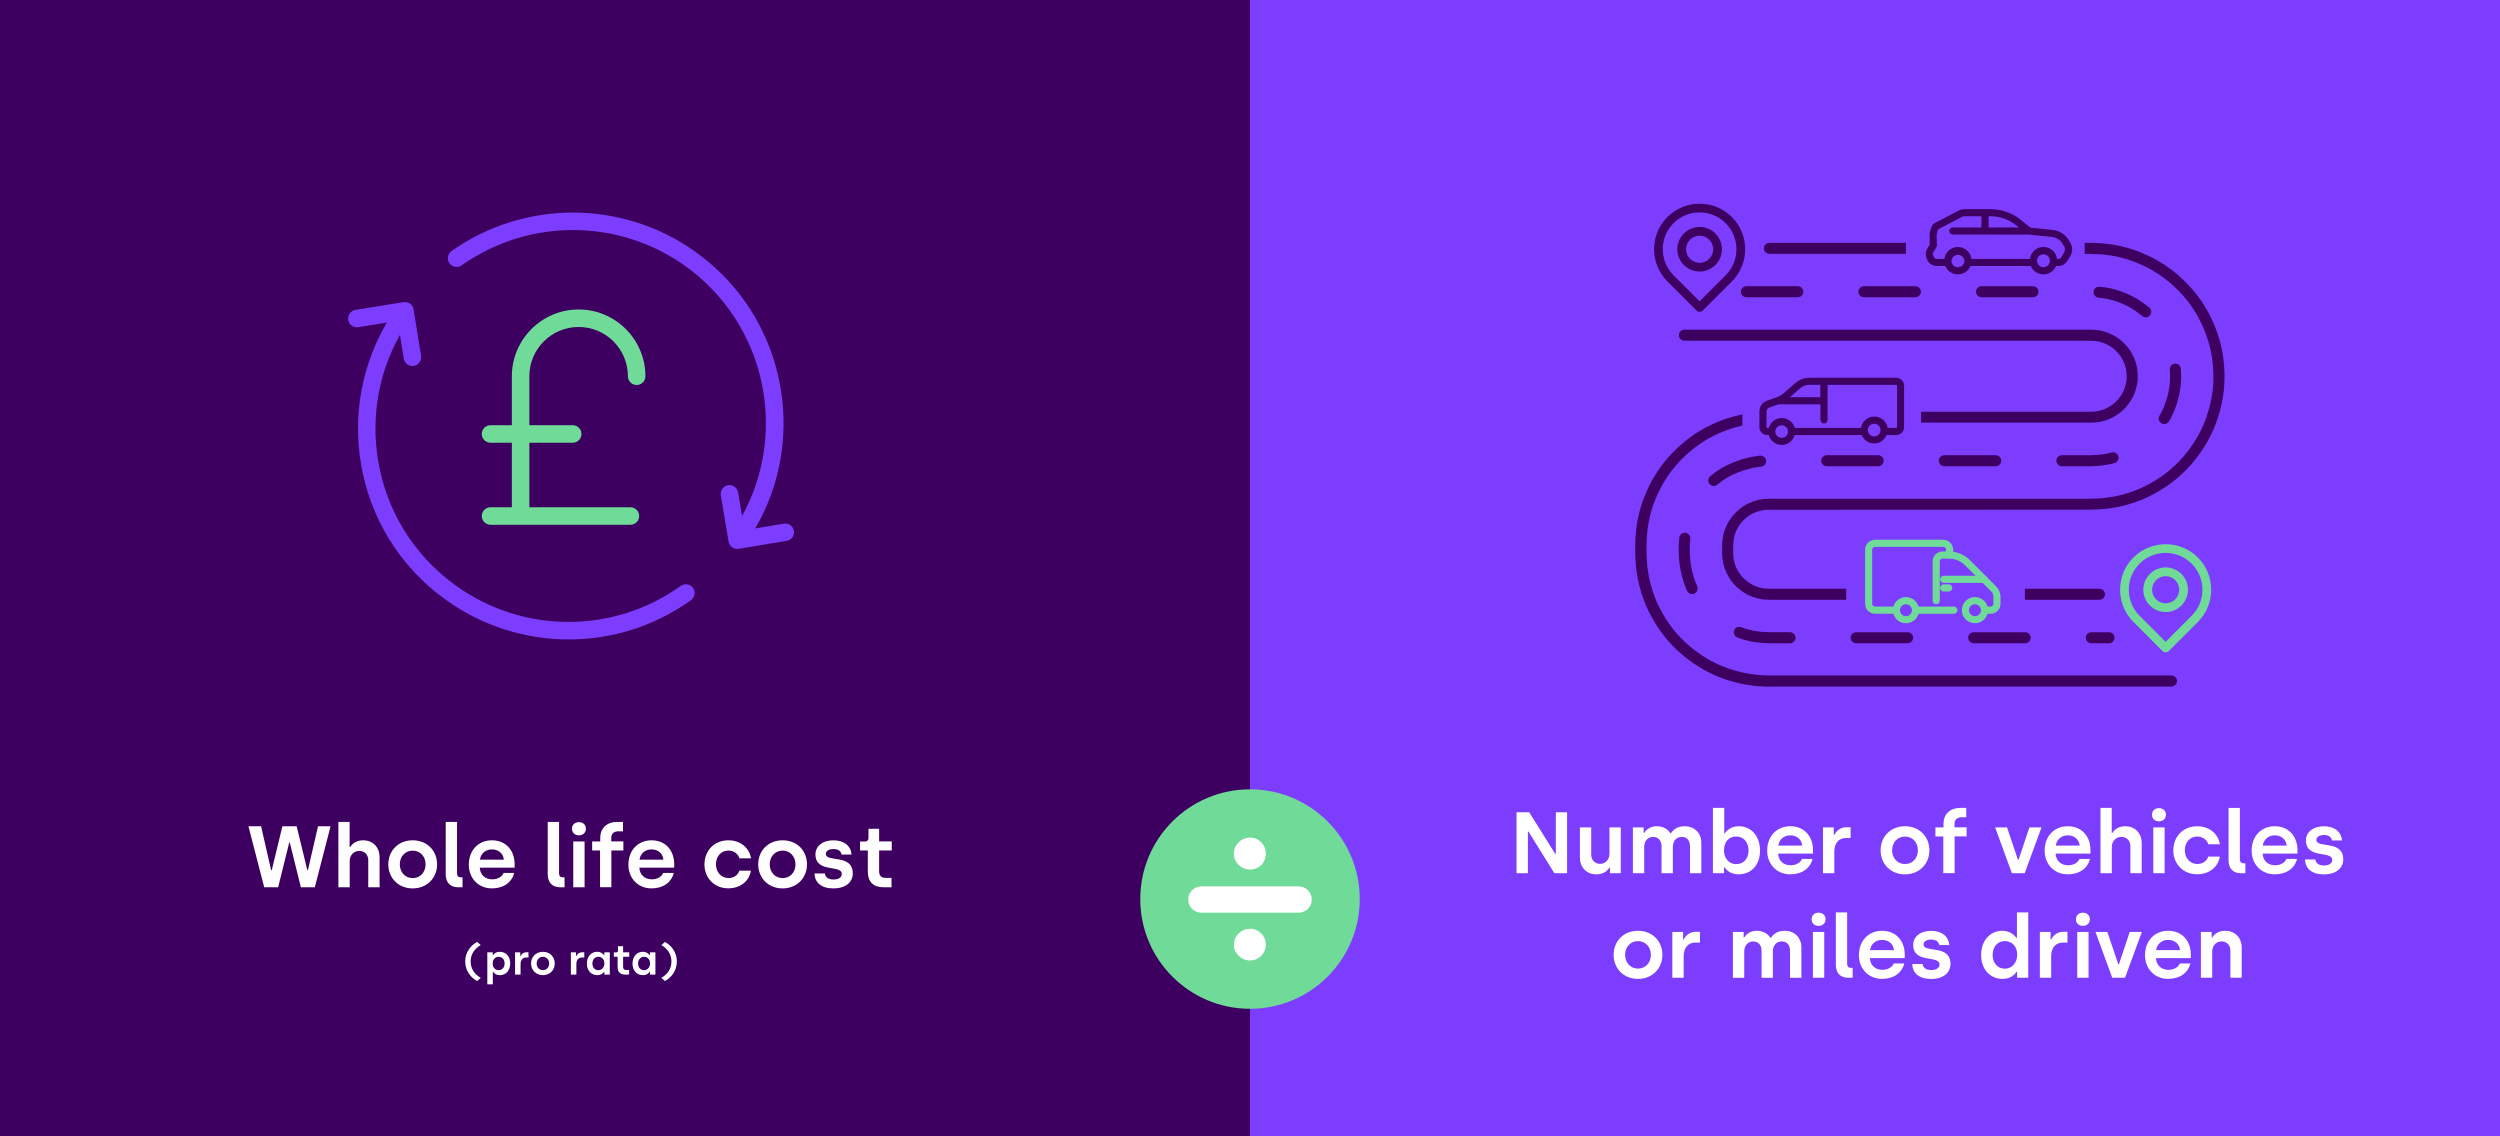 <?xml version="1.0" encoding="UTF-8"?>
<svg id="Layer_1" data-name="Layer 1" xmlns="http://www.w3.org/2000/svg" viewBox="0 0 660 300">
  <rect x="0" y="0" width="660" height="300" fill="#808080" stroke="none"/>
  <defs>
    <style>
      .cls-1, .cls-2 {
        fill: #70db99;
      }

      .cls-1, .cls-3 {
        stroke-width: .5px;
      }

      .cls-1, .cls-3, .cls-4, .cls-5 {
        stroke-miterlimit: 10;
      }

      .cls-1, .cls-5 {
        stroke: #70db99;
      }

      .cls-6 {
        fill: #fff;
      }

      .cls-3, .cls-4 {
        stroke: #3d0061;
      }

      .cls-3, .cls-4, .cls-7 {
        fill: #3d0061;
      }

      .cls-4, .cls-5 {
        stroke-width: .75px;
      }

      .cls-5 {
        fill: #71dc99;
      }

      .cls-8 {
        fill: #7d3dff;
      }
    </style>
  </defs>
  <rect class="cls-8" x="330" width="330" height="300"/>
  <rect class="cls-7" width="330" height="300"/>
  <g>
    <path class="cls-6" d="M65.6,218.14h3.33l2.64,11.57h.18l2.8-11.57h3.77l2.81,11.57h.16l2.67-11.57h3.31l-4.16,16.1h-3.68l-2.92-11.77h-.16l-2.92,11.77h-3.68l-4.16-16.1Z"/>
    <path class="cls-6" d="M89.33,216.99h2.97v6.62h.18c.48-.9,1.66-1.77,3.36-1.77,2.71,0,4.37,1.91,4.37,4.48v7.91h-2.99v-7.13c0-1.47-.99-2.46-2.37-2.46s-2.53,1.1-2.53,2.6v6.99h-2.99v-17.25Z"/>
    <path class="cls-6" d="M102.51,228.19c0-3.59,2.62-6.35,6.44-6.35s6.44,2.76,6.44,6.35-2.67,6.35-6.44,6.35-6.44-2.74-6.44-6.35ZM112.35,228.19c0-2.09-1.43-3.63-3.4-3.63s-3.4,1.54-3.4,3.63,1.43,3.63,3.4,3.63,3.4-1.52,3.4-3.63Z"/>
    <path class="cls-6" d="M117.67,230.83v-13.84h2.99v13.57c0,.69.35,1.06.97,1.06h.48v2.62h-1.13c-2.12,0-3.31-1.26-3.31-3.4Z"/>
    <path class="cls-6" d="M123.77,228.26c0-3.82,2.55-6.42,6.09-6.42,3.89,0,6,2.88,6,6.28v.94h-9.2c.09,1.84,1.36,3.08,3.29,3.08,1.47,0,2.6-.69,3.01-1.68h2.78c-.6,2.46-2.76,4.07-5.89,4.07-3.56,0-6.09-2.67-6.09-6.28ZM133.01,226.95c-.14-1.63-1.4-2.71-3.15-2.71s-2.97,1.2-3.15,2.71h6.3Z"/>
    <path class="cls-6" d="M144.6,230.83v-13.84h2.99v13.57c0,.69.34,1.06.97,1.06h.48v2.62h-1.13c-2.12,0-3.31-1.26-3.31-3.4Z"/>
    <path class="cls-6" d="M151,218.78c0-1.04.76-1.73,1.84-1.73s1.84.69,1.84,1.73-.76,1.75-1.84,1.75-1.84-.67-1.84-1.75ZM151.34,222.14h2.99v12.1h-2.99v-12.1Z"/>
    <path class="cls-6" d="M158.4,224.53h-2.07v-2.39h2.14v-.97c0-2.6,1.82-4.18,4.44-4.18h1.56v2.48h-1.26c-1.29,0-1.84.78-1.84,1.79v.87h3.2v2.39h-3.17v9.7h-2.99v-9.7Z"/>
    <path class="cls-6" d="M165.9,228.26c0-3.82,2.55-6.42,6.09-6.42,3.89,0,6,2.88,6,6.28v.94h-9.2c.09,1.84,1.36,3.08,3.29,3.08,1.47,0,2.6-.69,3.01-1.68h2.78c-.6,2.46-2.76,4.07-5.89,4.07-3.56,0-6.09-2.67-6.09-6.28ZM175.14,226.95c-.14-1.63-1.4-2.71-3.15-2.71s-2.97,1.2-3.15,2.71h6.3Z"/>
    <path class="cls-6" d="M185.98,228.19c0-3.56,2.53-6.35,6.32-6.35,3.1,0,5.52,1.91,5.98,4.76h-3.06c-.37-1.2-1.5-2.05-2.9-2.05-2.02,0-3.31,1.61-3.31,3.63s1.36,3.63,3.33,3.63c1.38,0,2.51-.78,2.85-1.96h3.06c-.46,2.81-2.85,4.67-5.96,4.67-3.79,0-6.32-2.78-6.32-6.35Z"/>
    <path class="cls-6" d="M200.17,228.19c0-3.59,2.62-6.35,6.44-6.35s6.44,2.76,6.44,6.35-2.67,6.35-6.44,6.35-6.44-2.74-6.44-6.35ZM210.01,228.19c0-2.09-1.43-3.63-3.4-3.63s-3.4,1.54-3.4,3.63,1.43,3.63,3.4,3.63,3.4-1.52,3.4-3.63Z"/>
    <path class="cls-6" d="M215.01,230.6h2.76c.12,1.03.94,1.59,2.3,1.59s2.16-.6,2.16-1.45c0-2.58-6.95-.14-6.95-5.2,0-2.05,1.77-3.7,4.76-3.7,2.62,0,4.58,1.33,4.76,3.75h-2.64c-.14-.87-.83-1.45-2.14-1.45-1.22,0-2,.53-2,1.31,0,2.3,7.11-.12,7.11,5.13,0,2.3-1.86,3.96-5.1,3.96s-4.9-1.54-5.01-3.93Z"/>
    <path class="cls-6" d="M229.1,230.21v-5.68h-2.05v-2.37h1.36c.53,0,.87-.34.87-.92v-2.44h2.81v3.33h3.33v2.39h-3.33v5.57c0,1.01.51,1.66,1.66,1.66h1.61v2.48h-2.23c-2.51,0-4.02-1.43-4.02-4.02Z"/>
    <path class="cls-6" d="M122.82,253.83c0-2.43,1.42-4.23,3.15-5.16l.95.83c-1.43.82-2.67,2.23-2.67,4.33s1.24,3.52,2.67,4.33l-.95.83c-1.73-.93-3.15-2.72-3.15-5.16Z"/>
    <path class="cls-6" d="M128.65,251.42h1.43v.75h.08c.16-.25.69-.89,1.77-.89,1.64,0,2.77,1.23,2.77,3.06s-1.12,3.11-2.73,3.11c-1.04,0-1.6-.58-1.79-.91h-.08v3.33h-1.45v-8.44ZM133.22,254.36c0-1.07-.64-1.76-1.59-1.76s-1.56.77-1.56,1.76c0,1.09.67,1.76,1.58,1.76s1.57-.73,1.57-1.76Z"/>
    <path class="cls-6" d="M135.98,251.42h1.37v.96h.09c.19-.46.73-.98,1.54-.98h.54v1.38h-.6c-.93,0-1.49.68-1.49,1.73v2.78h-1.45v-5.88Z"/>
    <path class="cls-6" d="M140.2,254.36c0-1.74,1.27-3.08,3.13-3.08s3.13,1.34,3.13,3.08-1.3,3.08-3.13,3.08-3.13-1.33-3.13-3.08ZM144.98,254.36c0-1.02-.69-1.76-1.65-1.76s-1.65.75-1.65,1.76.69,1.76,1.65,1.76,1.65-.74,1.65-1.76Z"/>
    <path class="cls-6" d="M150.71,251.42h1.37v.96h.09c.19-.46.73-.98,1.54-.98h.54v1.38h-.6c-.93,0-1.49.68-1.49,1.73v2.78h-1.45v-5.88Z"/>
    <path class="cls-6" d="M154.93,254.39c0-1.84,1.12-3.12,2.73-3.12,1.02,0,1.59.6,1.79.91h.08v-.76h1.45v5.88h-1.43v-.75h-.08c-.17.25-.69.89-1.77.89-1.64,0-2.77-1.23-2.77-3.05ZM159.55,254.37c0-1.11-.67-1.78-1.59-1.78s-1.56.74-1.56,1.78.64,1.76,1.57,1.76,1.58-.78,1.58-1.76Z"/>
    <path class="cls-6" d="M163.05,255.34v-2.76h-.99v-1.15h.66c.26,0,.42-.17.42-.45v-1.18h1.36v1.62h1.62v1.16h-1.62v2.7c0,.49.25.8.8.8h.78v1.21h-1.08c-1.22,0-1.95-.69-1.95-1.96Z"/>
    <path class="cls-6" d="M166.98,254.39c0-1.84,1.12-3.12,2.73-3.12,1.02,0,1.59.6,1.79.91h.08v-.76h1.45v5.88h-1.43v-.75h-.08c-.17.25-.69.89-1.77.89-1.64,0-2.77-1.23-2.77-3.05ZM171.61,254.37c0-1.11-.67-1.78-1.59-1.78s-1.56.74-1.56,1.78.64,1.76,1.57,1.76,1.58-.78,1.58-1.76Z"/>
    <path class="cls-6" d="M178.69,253.83c0,2.44-1.42,4.23-3.15,5.16l-.95-.83c1.43-.82,2.67-2.23,2.67-4.33s-1.24-3.52-2.67-4.33l.95-.83c1.73.93,3.15,2.73,3.15,5.16Z"/>
  </g>
  <g>
    <path class="cls-8" d="M209.59,140.14c-.21-1.26-1.4-2.11-2.66-1.9l-7.54,1.26c6.47-11.15,8.85-24.08,6.7-36.96-2.45-14.64-10.44-27.45-22.53-36.08-19.22-13.72-45.08-13.79-64.35-.18-1.04.74-1.29,2.18-.55,3.22.74,1.04,2.18,1.29,3.22.55,17.67-12.48,41.38-12.42,59,.16,21.23,15.16,27.32,43.72,15.02,66.04l-1.04-6.25c-.21-1.26-1.4-2.11-2.66-1.9-1.26.21-2.11,1.4-1.9,2.66l2.04,12.24c.02.13.06.26.11.39,0,.01,0,.03.01.04.03.09.08.18.13.26.02.05.04.1.07.14.05.08.12.16.18.24.03.04.06.09.1.12.1.11.22.21.35.3.2.14.41.25.64.32.23.07.46.11.7.11,0,0,.01,0,.02,0,.12,0,.24,0,.36-.03l12.69-2.12c1.26-.21,2.11-1.4,1.9-2.66Z"/>
    <path class="cls-8" d="M179.71,154.69c-17.81,12.73-41.7,12.67-59.46-.16-11.03-7.97-18.31-19.75-20.47-33.19-1.85-11.46.22-22.95,5.81-32.93l1.01,6.26c.18,1.14,1.16,1.94,2.28,1.94.12,0,.25,0,.37-.03,1.26-.2,2.12-1.39,1.91-2.65l-1.98-12.25c-.01-.07-.04-.14-.05-.2-.02-.08-.03-.15-.06-.23-.02-.07-.06-.13-.09-.19-.03-.07-.06-.15-.1-.21-.04-.07-.1-.13-.14-.19-.04-.06-.08-.12-.13-.17-.1-.11-.22-.22-.34-.31-.13-.09-.26-.17-.4-.23-.04-.02-.09-.03-.14-.05-.1-.04-.19-.07-.29-.1-.09-.02-.18-.03-.27-.04-.06,0-.12-.02-.17-.02-.12,0-.24,0-.36.02-.03,0-.06,0-.09,0l-12.7,2.05c-1.26.2-2.12,1.39-1.91,2.65.2,1.26,1.38,2.11,2.65,1.91l7.55-1.22c-6.53,11.11-8.98,24.03-6.9,36.92,2.36,14.65,10.3,27.51,22.33,36.2,9.72,7.02,21.14,10.54,32.55,10.54s22.63-3.45,32.3-10.37c1.04-.74,1.28-2.18.54-3.22-.74-1.04-2.19-1.28-3.22-.54Z"/>
    <path class="cls-2" d="M129.5,133.92c-1.28,0-2.31,1.03-2.31,2.31s1.03,2.31,2.31,2.31h36.93c1.28,0,2.31-1.03,2.31-2.31s-1.03-2.31-2.31-2.31h-26.68v-17.04h11.45c1.28,0,2.31-1.03,2.31-2.31s-1.03-2.31-2.31-2.31h-11.45v-12.93c0-7.17,5.83-13.01,13.01-13.01s13.01,5.83,13.01,13.01c0,1.28,1.03,2.31,2.31,2.31s2.31-1.03,2.31-2.31c0-9.72-7.91-17.63-17.63-17.63s-17.63,7.91-17.63,17.63v12.93h-5.63c-1.28,0-2.31,1.03-2.31,2.31s1.03,2.31,2.31,2.31h5.63v17.04h-5.63Z"/>
  </g>
  <g>
    <path class="cls-6" d="M400.37,214.43h3.33l6.9,11.01h.14v-11.01h2.97v16.1h-3.36l-6.85-11.01h-.14v11.01h-2.99v-16.1Z"/>
    <path class="cls-6" d="M417.09,226.34v-7.91h2.99v7.15c0,1.47.97,2.48,2.34,2.48,1.45,0,2.48-1.17,2.48-2.69v-6.94h2.99v12.1h-2.85v-1.47h-.18c-.48.9-1.68,1.77-3.38,1.77-2.71,0-4.39-1.91-4.39-4.48Z"/>
    <path class="cls-6" d="M431.07,218.43h2.85v1.47h.16c.53-.92,1.63-1.77,3.29-1.77s2.9.71,3.59,1.84h.18c.83-1.26,2.02-1.84,3.59-1.84,2.67,0,4.42,1.82,4.42,4.37v8.03h-2.99v-6.99c0-1.66-.76-2.6-2.18-2.6s-2.35,1.04-2.35,2.67v6.92h-2.99v-7.17c0-1.47-.87-2.41-2.25-2.41s-2.32,1.1-2.32,2.64v6.94h-2.99v-12.1Z"/>
    <path class="cls-6" d="M455.31,228.99h-.16v1.54h-2.94v-17.25h2.99v6.71h.16c.39-.62,1.56-1.86,3.68-1.86,3.31,0,5.61,2.62,5.61,6.42s-2.32,6.28-5.7,6.28c-2.21,0-3.31-1.33-3.63-1.84ZM461.61,224.5c0-2.14-1.31-3.66-3.24-3.66s-3.24,1.38-3.24,3.66c0,2.02,1.24,3.63,3.22,3.63s3.27-1.45,3.27-3.63Z"/>
    <path class="cls-6" d="M466.54,224.55c0-3.82,2.55-6.42,6.09-6.42,3.89,0,6,2.88,6,6.28v.94h-9.2c.09,1.84,1.36,3.08,3.29,3.08,1.47,0,2.6-.69,3.01-1.68h2.78c-.6,2.46-2.76,4.07-5.89,4.07-3.56,0-6.09-2.67-6.09-6.28ZM475.78,223.24c-.14-1.63-1.4-2.71-3.15-2.71s-2.97,1.2-3.15,2.71h6.3Z"/>
    <path class="cls-6" d="M481.28,218.43h2.83v1.98h.18c.39-.94,1.49-2.02,3.17-2.02h1.1v2.85h-1.24c-1.91,0-3.06,1.4-3.06,3.56v5.73h-2.99v-12.1Z"/>
    <path class="cls-6" d="M496.48,224.48c0-3.59,2.62-6.35,6.44-6.35s6.44,2.76,6.44,6.35-2.67,6.35-6.44,6.35-6.44-2.74-6.44-6.35ZM506.32,224.48c0-2.09-1.43-3.63-3.4-3.63s-3.4,1.54-3.4,3.63,1.43,3.63,3.4,3.63,3.4-1.52,3.4-3.63Z"/>
    <path class="cls-6" d="M513.02,220.82h-2.07v-2.39h2.14v-.97c0-2.6,1.82-4.18,4.44-4.18h1.56v2.48h-1.26c-1.29,0-1.84.78-1.84,1.79v.87h3.2v2.39h-3.17v9.7h-2.99v-9.7Z"/>
    <path class="cls-6" d="M526.73,218.43h3.13l2.87,8.53h.18l2.85-8.53h3.2l-4.44,12.1h-3.38l-4.42-12.1Z"/>
    <path class="cls-6" d="M539.79,224.55c0-3.82,2.55-6.42,6.09-6.42,3.89,0,6,2.88,6,6.28v.94h-9.2c.09,1.84,1.36,3.08,3.29,3.08,1.47,0,2.6-.69,3.01-1.68h2.78c-.6,2.46-2.76,4.07-5.89,4.07-3.56,0-6.09-2.67-6.09-6.28ZM549.03,223.24c-.14-1.63-1.4-2.71-3.15-2.71s-2.97,1.2-3.15,2.71h6.3Z"/>
    <path class="cls-6" d="M554.53,213.28h2.97v6.62h.18c.48-.9,1.66-1.77,3.36-1.77,2.71,0,4.37,1.91,4.37,4.48v7.91h-2.99v-7.13c0-1.47-.99-2.46-2.37-2.46s-2.53,1.1-2.53,2.6v6.99h-2.99v-17.25Z"/>
    <path class="cls-6" d="M568.13,215.08c0-1.04.76-1.73,1.84-1.73s1.84.69,1.84,1.73-.76,1.75-1.84,1.75-1.84-.67-1.84-1.75ZM568.47,218.43h2.99v12.1h-2.99v-12.1Z"/>
    <path class="cls-6" d="M573.76,224.48c0-3.56,2.53-6.35,6.32-6.35,3.1,0,5.52,1.91,5.98,4.76h-3.06c-.37-1.2-1.5-2.05-2.9-2.05-2.02,0-3.31,1.61-3.31,3.63s1.36,3.63,3.33,3.63c1.38,0,2.51-.78,2.85-1.96h3.06c-.46,2.81-2.85,4.67-5.96,4.67-3.79,0-6.32-2.78-6.32-6.35Z"/>
    <path class="cls-6" d="M588.34,227.13v-13.84h2.99v13.57c0,.69.35,1.06.97,1.06h.48v2.62h-1.13c-2.12,0-3.31-1.26-3.31-3.4Z"/>
    <path class="cls-6" d="M594.44,224.55c0-3.82,2.55-6.42,6.09-6.42,3.89,0,6,2.88,6,6.28v.94h-9.2c.09,1.84,1.36,3.08,3.29,3.08,1.47,0,2.6-.69,3.01-1.68h2.78c-.6,2.46-2.76,4.07-5.89,4.07-3.56,0-6.09-2.67-6.09-6.28ZM603.68,223.24c-.14-1.63-1.4-2.71-3.15-2.71s-2.97,1.2-3.15,2.71h6.3Z"/>
    <path class="cls-6" d="M608.49,226.9h2.76c.12,1.03.94,1.59,2.3,1.59s2.16-.6,2.16-1.45c0-2.58-6.94-.14-6.94-5.2,0-2.05,1.77-3.7,4.76-3.7,2.62,0,4.58,1.33,4.76,3.75h-2.64c-.14-.87-.83-1.45-2.14-1.45-1.22,0-2,.53-2,1.31,0,2.3,7.11-.12,7.11,5.13,0,2.3-1.86,3.96-5.1,3.96s-4.9-1.54-5.01-3.93Z"/>
    <path class="cls-6" d="M425.99,252.08c0-3.59,2.62-6.35,6.44-6.35s6.44,2.76,6.44,6.35-2.67,6.35-6.44,6.35-6.44-2.74-6.44-6.35ZM435.83,252.08c0-2.09-1.43-3.63-3.4-3.63s-3.4,1.54-3.4,3.63,1.43,3.63,3.4,3.63,3.4-1.52,3.4-3.63Z"/>
    <path class="cls-6" d="M441.51,246.03h2.83v1.98h.18c.39-.94,1.49-2.02,3.17-2.02h1.1v2.85h-1.24c-1.91,0-3.06,1.4-3.06,3.56v5.73h-2.99v-12.1Z"/>
    <path class="cls-6" d="M457.48,246.03h2.85v1.47h.16c.53-.92,1.63-1.77,3.29-1.77s2.9.71,3.59,1.84h.18c.83-1.26,2.02-1.84,3.59-1.84,2.67,0,4.42,1.82,4.42,4.37v8.03h-2.99v-6.99c0-1.66-.76-2.6-2.18-2.6s-2.35,1.04-2.35,2.67v6.92h-2.99v-7.17c0-1.47-.87-2.41-2.25-2.41s-2.32,1.1-2.32,2.64v6.94h-2.99v-12.1Z"/>
    <path class="cls-6" d="M478.27,242.68c0-1.04.76-1.73,1.84-1.73s1.84.69,1.84,1.73-.76,1.75-1.84,1.75-1.84-.67-1.84-1.75ZM478.61,246.03h2.99v12.1h-2.99v-12.1Z"/>
    <path class="cls-6" d="M484.66,254.72v-13.84h2.99v13.57c0,.69.34,1.06.97,1.06h.48v2.62h-1.13c-2.12,0-3.31-1.26-3.31-3.4Z"/>
    <path class="cls-6" d="M490.76,252.15c0-3.82,2.55-6.42,6.09-6.42,3.89,0,6,2.88,6,6.28v.94h-9.2c.09,1.84,1.36,3.08,3.29,3.08,1.47,0,2.6-.69,3.01-1.68h2.78c-.6,2.46-2.76,4.07-5.89,4.07-3.56,0-6.09-2.67-6.09-6.28ZM500,250.84c-.14-1.63-1.4-2.71-3.15-2.71s-2.97,1.2-3.15,2.71h6.3Z"/>
    <path class="cls-6" d="M504.81,254.5h2.76c.12,1.03.94,1.59,2.3,1.59s2.16-.6,2.16-1.45c0-2.58-6.95-.14-6.95-5.2,0-2.05,1.77-3.7,4.76-3.7,2.62,0,4.58,1.33,4.76,3.75h-2.64c-.14-.87-.83-1.45-2.14-1.45-1.22,0-2,.53-2,1.31,0,2.3,7.11-.12,7.11,5.13,0,2.3-1.86,3.96-5.1,3.96s-4.9-1.54-5.01-3.93Z"/>
    <path class="cls-6" d="M523.02,252.15c0-3.79,2.3-6.42,5.61-6.42,2.09,0,3.26,1.24,3.68,1.86h.16v-6.71h2.99v17.25h-2.94v-1.54h-.16c-.34.51-1.43,1.84-3.63,1.84-3.38,0-5.7-2.53-5.7-6.28ZM532.54,252.1c0-2.28-1.38-3.66-3.27-3.66s-3.22,1.52-3.22,3.66,1.31,3.63,3.24,3.63,3.24-1.61,3.24-3.63Z"/>
    <path class="cls-6" d="M538.53,246.03h2.83v1.98h.18c.39-.94,1.5-2.02,3.17-2.02h1.1v2.85h-1.24c-1.91,0-3.06,1.4-3.06,3.56v5.73h-2.99v-12.1Z"/>
    <path class="cls-6" d="M548.05,242.68c0-1.04.76-1.73,1.84-1.73s1.84.69,1.84,1.73-.76,1.75-1.84,1.75-1.84-.67-1.84-1.75ZM548.39,246.03h2.99v12.1h-2.99v-12.1Z"/>
    <path class="cls-6" d="M553.22,246.03h3.13l2.87,8.53h.18l2.85-8.53h3.2l-4.44,12.1h-3.38l-4.42-12.1Z"/>
    <path class="cls-6" d="M566.29,252.15c0-3.82,2.55-6.42,6.09-6.42,3.89,0,6,2.88,6,6.28v.94h-9.2c.09,1.84,1.36,3.08,3.29,3.08,1.47,0,2.6-.69,3.01-1.68h2.78c-.6,2.46-2.76,4.07-5.89,4.07-3.56,0-6.09-2.67-6.09-6.28ZM575.53,250.84c-.14-1.63-1.4-2.71-3.15-2.71s-2.97,1.2-3.15,2.71h6.3Z"/>
    <path class="cls-6" d="M581.03,246.03h2.85v1.47h.16c.48-.9,1.68-1.77,3.4-1.77,2.71,0,4.37,1.91,4.37,4.48v7.91h-2.99v-7.13c0-1.47-.94-2.46-2.32-2.46-1.45,0-2.48,1.15-2.48,2.67v6.92h-2.99v-12.1Z"/>
  </g>
  <g>
    <g>
      <path class="cls-1" d="M571.73,150.05c-3.11,0-5.64,2.53-5.64,5.64s2.53,5.64,5.64,5.64,5.64-2.53,5.64-5.64-2.53-5.64-5.64-5.64ZM571.73,159.52c-2.11,0-3.83-1.72-3.83-3.83s1.72-3.83,3.83-3.83,3.83,1.72,3.83,3.83-1.72,3.83-3.83,3.83Z"/>
      <path class="cls-1" d="M580.06,147.36c-4.59-4.59-12.06-4.59-16.66,0-4.59,4.59-4.59,12.06,0,16.66l7.69,7.69c.17.17.4.26.64.26s.47-.09.64-.26l7.69-7.69c4.59-4.59,4.59-12.07,0-16.66ZM578.78,162.74l-7.06,7.05-7.05-7.05c-3.89-3.89-3.89-10.22,0-14.11,3.89-3.89,10.22-3.89,14.11,0,3.89,3.89,3.89,10.22,0,14.11Z"/>
    </g>
    <g>
      <path class="cls-3" d="M448.7,60.16c-3.11,0-5.64,2.53-5.64,5.64s2.53,5.64,5.64,5.64,5.64-2.53,5.64-5.64-2.53-5.64-5.64-5.64ZM448.7,69.63c-2.11,0-3.83-1.72-3.83-3.83s1.72-3.83,3.83-3.83,3.83,1.72,3.83,3.83-1.72,3.83-3.83,3.83Z"/>
      <path class="cls-3" d="M457.03,57.47c-4.59-4.59-12.06-4.59-16.66,0-4.59,4.59-4.59,12.06,0,16.66l7.69,7.69c.17.17.4.26.64.26s.47-.09.64-.26l7.69-7.69c4.59-4.59,4.59-12.07,0-16.66ZM455.75,72.85l-7.06,7.05-7.05-7.05c-3.89-3.89-3.89-10.22,0-14.11,3.89-3.89,10.22-3.89,14.11,0,3.89,3.89,3.89,10.22,0,14.11Z"/>
    </g>
    <g>
      <path class="cls-7" d="M467.36,181.29c-.35,0-.75,0-1.35-.04-.87-.04-1.75-.08-2.62-.15-.97-.13-1.84-.26-2.71-.4-3.73-.7-7.18-1.9-10.29-3.56-3.2-1.73-6.11-3.92-8.65-6.5-2.45-2.48-4.56-5.45-6.28-8.83l-.33-.68c-.29-.58-.58-1.19-.83-1.84-.31-.82-.62-1.66-.91-2.49-.49-1.69-1.01-3.52-1.25-5.38-.29-1.59-.36-3.26-.42-4.87l-.02-.44v-1.79s.02-1.15.02-1.15l.06-1.31c.22-3.8,1-7.37,2.3-10.63,1.38-3.52,3.21-6.68,5.41-9.39,2.29-2.81,4.97-5.26,7.98-7.28,2.95-1.96,6.26-3.48,9.87-4.52l.42-.11c.74-.19,1.48-.38,2.22-.54.93-.16,1.8-.29,2.68-.42.64-.11,1.3-.14,1.94-.17.25-.01.51-.02.76-.04l1.34-.06c.2,0,.31,0,.42,0h84.88c.29-.03.59-.05.89-.05h.07s.07,0,.07,0c.03,0,.09-.02.15-.03.14-.03.29-.05.43-.07h.1c.14-.03.3-.05.37-.07l.22-.06c.81-.16,1.66-.51,2.6-1.08.89-.53,1.63-1.15,2.19-1.82.73-.86,1.24-1.66,1.58-2.45.36-.87.61-1.82.74-2.83.06-.92,0-1.93-.17-2.91-.19-.84-.54-1.75-1.03-2.65-.37-.72-.93-1.41-1.81-2.25-.22-.23-.46-.41-.72-.6-.13-.1-.26-.2-.39-.3-.24-.13-.47-.27-.7-.42-.1-.06-.15-.08-.21-.1-.13-.05-.26-.11-.38-.18-.83-.36-1.73-.7-2.65-.78l-.28-.05s-.09,0-.15,0h-.02c-.13,0-.26,0-.38-.01l-.56-.04h-3.92s-103.36,0-103.36,0c-.8,0-1.46-.65-1.46-1.46s.65-1.46,1.46-1.46h107.24c.21,0,.31,0,.36.01l.47.04c.08,0,.14,0,.2,0,.2,0,.47,0,.77.07,1.33.13,2.52.59,3.52,1.03l.14.07s.1.05.16.07c.19.08.46.19.73.39.13.08.34.21.55.32l.22.15c.13.11.26.21.4.3.33.24.7.52,1.04.88.71.68,1.67,1.67,2.33,2.94.61,1.12,1.05,2.28,1.31,3.44.23,1.27.3,2.52.21,3.77-.17,1.34-.49,2.54-.95,3.66-.46,1.08-1.12,2.11-2.03,3.19-.76.92-1.75,1.75-2.93,2.45-1.19.71-2.31,1.18-3.42,1.41-.33.11-.64.15-.9.18h-.11c-.09.02-.15.04-.21.05-.21.04-.5.09-.83.08-.23,0-.45.02-.68.04h-.14s-84.97,0-84.97,0c-.07,0-.14,0-.28,0l-1.3.05c-.24.02-.51.03-.79.04-.57.03-1.11.05-1.62.14-.89.13-1.74.26-2.58.4-.64.14-1.34.32-2.03.5l-.38.1c-3.28.95-6.33,2.34-9.02,4.13-2.76,1.86-5.24,4.11-7.34,6.7-2.01,2.47-3.68,5.38-4.96,8.62-1.19,2.98-1.89,6.25-2.1,9.72l-.08,2.32.02,2.11c.06,1.57.12,3.06.39,4.53.22,1.72.69,3.36,1.15,4.95.26.73.55,1.54.86,2.34.2.53.45,1.05.72,1.6.11.22.22.45.33.67,1.56,3.07,3.5,5.79,5.73,8.06,2.34,2.38,5.02,4.39,7.96,5.98,2.85,1.52,6.02,2.62,9.42,3.26.81.13,1.66.26,2.51.37.76.05,1.61.1,2.46.13.7.04,1.09.03,1.48.03h105.56c.8,0,1.46.65,1.46,1.46s-.65,1.46-1.46,1.46h-105.55c-.09,0-.18,0-.27,0Z"/>
      <path class="cls-7" d="M467.49,158.34c-.52,0-.79,0-1-.03-.23-.02-.46-.02-.69-.02l-.29-.03c-.23-.05-.47-.09-.71-.12l-.11-.02c-1.36-.28-2.51-.67-3.53-1.22-1.12-.63-2.12-1.38-3.01-2.26-.81-.8-1.53-1.81-2.19-3.08l-.06-.13c-.03-.06-.06-.12-.09-.19-.12-.22-.22-.44-.3-.67-.07-.22-.15-.44-.24-.66l-.08-.25c-.03-.16-.08-.32-.12-.47-.1-.36-.21-.77-.26-1.23-.09-.43-.11-.83-.12-1.18,0-.18-.01-.36-.04-.54v-.17s-.01-1.72-.01-1.72l.05-1.14c.09-1.43.35-2.65.81-3.72.54-1.33,1.14-2.37,1.88-3.25.8-.96,1.73-1.81,2.76-2.52.98-.65,2.09-1.16,3.42-1.57l.12-.03c.12-.03.25-.06.37-.1.13-.04.26-.07.39-.1l.19-.03c.22-.02.44-.05.66-.09.33-.08.62-.08.83-.08.05,0,.11,0,.16,0l.43-.04c.13-.02.26-.01.4-.01h85c.8-.03,1.66-.07,2.51-.12.61-.02,1.21-.11,1.83-.21l.64-.09c.81-.12,1.61-.25,2.37-.46,3.19-.72,6.29-1.99,9.27-3.79,5.63-3.34,10.22-8.59,12.95-14.77,1.3-3.04,2.15-6.29,2.52-9.65.3-3.31.12-6.65-.54-9.91-.69-3.21-1.88-6.34-3.54-9.31-1.51-2.73-3.59-5.34-6.19-7.77-1.19-1.14-2.53-2.13-3.92-3.12-.65-.41-1.38-.86-2.12-1.29-.48-.3-.99-.54-1.52-.79-.24-.11-.48-.23-.71-.34-3.22-1.47-6.43-2.41-9.51-2.75-.69-.12-1.31-.15-1.97-.18l-2.74-.1h-84.32c-.8,0-1.46-.65-1.46-1.46s.65-1.46,1.46-1.46h85.37s1.85.1,1.85.1c.72.04,1.46.08,2.24.21,3.29.37,6.81,1.38,10.35,3,.26.13.48.24.71.34.58.28,1.19.56,1.78.93.74.44,1.49.9,2.24,1.37,1.55,1.11,2.99,2.16,4.3,3.42,2.8,2.62,5.07,5.47,6.73,8.46,1.8,3.21,3.1,6.62,3.85,10.13.71,3.55.91,7.18.58,10.79-.4,3.67-1.33,7.2-2.75,10.52-2.97,6.75-7.99,12.46-14.12,16.11-3.24,1.96-6.63,3.34-10.06,4.11-.85.24-1.79.39-2.67.52l-.62.09c-.69.1-1.4.21-2.14.23-.83.05-1.71.09-2.59.12l-85.6.04c-.11.02-.29.02-.46.02-.05,0-.1,0-.16,0-.34.07-.62.11-.9.14-.07.02-.14.04-.21.06-.16.04-.32.09-.48.13-1.03.32-1.87.7-2.58,1.17-.8.55-1.53,1.22-2.17,1.98-.54.65-.99,1.44-1.42,2.5-.33.78-.52,1.69-.59,2.78l-.04.97v1.63c.02.22.03.45.04.67.01.28.02.55.07.74l.04.25c.02.22.09.48.17.78.05.17.09.33.13.5.1.26.2.51.28.78.02.07.06.13.1.19.07.12.13.25.19.38.52.98,1.05,1.74,1.64,2.31.7.69,1.49,1.29,2.36,1.78.73.39,1.6.69,2.66.91.25.03.49.07.74.12.27,0,.54.01.8.03l.14.02c.17.01.49,0,.79,0h86.54c.8,0,1.46.65,1.46,1.46s-.65,1.46-1.46,1.46h-86.76Z"/>
      <path class="cls-7" d="M467.3,169.82c-.4,0-.76-.02-1.11-.04-.13-.01-.24-.01-.36-.02h-.05c-.13-.02-.28-.02-.46-.03-.34,0-.77-.02-1.27-.11l-1.53-.23c-.46-.07-.85-.18-1.2-.27-.16-.05-.32-.09-.46-.12l-.85-.22c-.24-.07-.44-.14-.6-.2-.08-.03-.14-.06-.2-.08l-.06-.02c-.1-.04-.19-.07-.29-.11l-.2-.07c-.57-.2-.95-.75-.96-1.36,0-.17.03-.34.09-.5.26-.73,1.12-1.14,1.86-.88l.04.02c.14.05.27.1.41.15h.04c.12.05.22.09.32.13.15.06.26.1.35.12l.71.19c.23.05.45.11.64.16.3.08.57.15.79.18l1.63.25c.18.04.44.05.75.06.2.01.43.02.68.04.11,0,.22.01.33.01.36.02.66.04,1.03.04h5.2c.8,0,1.45.65,1.45,1.45s-.65,1.46-1.45,1.46h-5.27ZM556.79,169.82h-4.69c-.8,0-1.45-.66-1.45-1.46s.65-1.45,1.45-1.45h4.69c.8,0,1.45.65,1.45,1.45s-.65,1.46-1.45,1.46ZM534.65,169.82h-13.59c-.8,0-1.45-.66-1.45-1.46s.65-1.45,1.45-1.45h13.59c.8,0,1.45.65,1.45,1.45s-.65,1.46-1.45,1.46ZM503.61,169.82h-13.58c-.81,0-1.46-.66-1.46-1.46s.65-1.45,1.46-1.45h13.58c.8,0,1.45.65,1.45,1.45s-.65,1.46-1.45,1.46ZM446.72,156.84c-.58,0-1.1-.34-1.34-.87-1.45-3.3-2.22-7.05-2.22-10.84,0-1.07.06-2.15.18-3.2.09-.79.8-1.37,1.61-1.28.74.09,1.3.71,1.29,1.46,0,.05,0,.1,0,.15h-.05s.05.02.05.02c-.11.95-.16,1.91-.16,2.85,0,3.39.68,6.73,1.98,9.66.32.74-.02,1.6-.75,1.92-.18.09-.38.13-.58.13ZM452.44,128.31c-.43,0-.83-.19-1.11-.51-.25-.29-.37-.67-.34-1.06.02-.38.2-.74.5-.99,1.84-1.59,3.94-2.84,6.22-3.71,2.27-.9,4.4-1.46,6.52-1.7h.02c.15,0,.29-.03.43-.04.81-.06,1.51.54,1.57,1.33,0,.04,0,.08,0,.12,0,.75-.59,1.39-1.34,1.45h-.09c-.09.02-.18.02-.27.03-1.84.21-3.79.72-5.78,1.52h-.02c-1.97.76-3.78,1.84-5.37,3.21-.27.22-.6.35-.95.35ZM550.5,123.09h-6.16c-.8,0-1.46-.66-1.46-1.46s.66-1.45,1.46-1.45h7.72s1.58-.09,1.58-.09c1.37-.11,2.67-.33,3.84-.64.77-.2,1.58.28,1.78,1.03.03.12.05.25.05.37.01.66-.44,1.25-1.08,1.41-1.37.37-2.86.62-4.43.74l-1.68.09h-1.62ZM526.88,123.09h-13.58c-.8,0-1.46-.66-1.46-1.46s.66-1.45,1.46-1.45h13.58c.8,0,1.45.65,1.45,1.45s-.65,1.46-1.45,1.46ZM495.84,123.09h-13.58c-.8,0-1.46-.66-1.46-1.46s.66-1.45,1.46-1.45h13.58c.8,0,1.45.65,1.45,1.45s-.65,1.46-1.45,1.46ZM571.34,111.94c-.26,0-.52-.07-.74-.2-.69-.41-.91-1.31-.5-2,.09-.16.19-.32.29-.48.11-.24.23-.47.34-.7.34-.69.66-1.34.85-1.95l.04-.12c.29-.69.49-1.49.71-2.34.04-.16.08-.32.12-.49.06-.26.1-.56.15-.88.03-.19.05-.38.09-.58l.11-.72.04-.71c0-.22.02-.43.03-.64,0-.3.03-.58.04-.85l-.08-1.62s0-.07,0-.11v-.11c0-.77.61-1.41,1.39-1.45.8-.05,1.48.59,1.52,1.39v.24l.09,1.59v.06c-.01.39-.03.75-.05,1.11-.01.18-.02.36-.03.53l-.06.94-.12.81c-.03.16-.05.34-.08.52-.05.34-.1.72-.19,1.13l-.02.05c-.05.19-.09.39-.14.58-.22.85-.44,1.72-.81,2.63-.27.84-.64,1.58-.97,2.24-.12.27-.25.51-.36.76l-.09.16c-.1.16-.2.33-.31.51-.26.43-.74.7-1.25.7ZM566.48,83.78c-.34,0-.68-.12-.94-.34-1.09-.92-2.3-1.75-3.61-2.49h-.02c-1.78-.93-3.65-1.61-5.54-2.03-.75-.15-1.54-.26-2.35-.33h0c-.75-.07-1.31-.69-1.32-1.44,0-.05,0-.1,0-.15.07-.79.79-1.37,1.59-1.31.9.08,1.79.21,2.66.38h.04c2.16.49,4.29,1.27,6.32,2.33l.05.02c1.46.82,2.82,1.76,4.04,2.79.62.51.7,1.43.18,2.05-.27.33-.68.52-1.11.52ZM536.7,78.47h-13.58c-.8,0-1.45-.66-1.45-1.46s.65-1.45,1.45-1.45h13.58c.8,0,1.46.65,1.46,1.45s-.66,1.46-1.46,1.46ZM505.66,78.47h-13.58c-.8,0-1.45-.66-1.45-1.46s.65-1.45,1.45-1.45h13.58c.81,0,1.46.65,1.46,1.45s-.65,1.46-1.46,1.46ZM474.62,78.47h-13.58c-.8,0-1.45-.66-1.45-1.46s.65-1.45,1.45-1.45h13.58c.8,0,1.46.65,1.46,1.45s-.66,1.46-1.46,1.46Z"/>
    </g>
    <rect class="cls-8" x="459.99" y="98.97" width="47.18" height="19.26"/>
    <rect class="cls-8" x="503.17" y="54.19" width="47.18" height="19.26"/>
    <rect class="cls-8" x="487.39" y="142.65" width="47.18" height="19.26"/>
    <path class="cls-4" d="M501.18,101.8c0-.32-.26-.57-.58-.57h-18.5v9.68c-.02.28-.24.5-.52.52-.31.02-.58-.21-.61-.52v-4.55h-11.52s-.14.06-.14.06l-2.32.81c-.6.21-1,.76-1.01,1.4v4.15c0,.32.26.57.58.57h.7v-.04s.01-.06.02-.12.05-.12.05-.18l.04-.11c.02-.06.04-.11.06-.17l.05-.11.08-.16.05-.1c.03-.05.08-.13.1-.16s.04-.06.06-.09l.12-.16s.03-.05.06-.07c.06-.08.13-.15.2-.22h0c.06-.06.13-.12.2-.18l.08-.06.15-.12.09-.06.15-.09.1-.06.16-.08.11-.05.17-.06.12-.04.18-.05.11-.02c.07-.03.13-.03.2-.03h.1c.1,0,.2,0,.31,0,.1,0,.21,0,.31,0h.1c.07.01.14.03.2.03l.11.02.18.05.12.04.16.06.11.05c.05.02.11.05.16.08l.11.06c.05.03.1.06.15.09l.1.06.15.12.08.06c.07.06.13.12.19.17l.02.02c.07.07.13.14.2.22l.06.07c.04.05.1.13.12.16s.06.06.06.09c.03.05.07.1.09.15.02.03.03.05.06.1s.06.12.08.16.02.06.05.11.05.13.06.16.02.06.03.12.02.14.05.18.03.08.03.12v.04h18.15v-.08c0-.05,0-.09,0-.15s.02-.11.02-.16l.03-.14c.01-.05.04-.11.04-.16l.04-.14c.02-.05.04-.11.06-.15s.03-.08.06-.13.05-.1.07-.14.04-.08.07-.13l.08-.14s.05-.07.08-.12.06-.09.1-.13l.09-.11.11-.12.09-.1.12-.11.1-.09.13-.1.11-.08.14-.08.12-.07s.1-.05.15-.07l.12-.06c.05-.02.11-.04.16-.06l.12-.04.18-.05.12-.03.21-.03h.43c.11,0,.21,0,.32,0h.11c.07.01.16.02.2.03s.08.03.12.03l.18.05.13.05c.05.02.11.04.16.06l.13.06s.1.05.15.07c.04.02.08.04.12.07l.14.08.12.08.13.09.1.09.12.1.1.1s.07.08.1.12l.09.11.09.13.08.12s.06.09.08.14.04.08.07.13.05.1.07.14.04.08.06.13.04.1.06.15l.04.14.04.16s0,.09.03.14.02.12.02.16v.23h2.66c.32,0,.57-.26.58-.57v-10.99ZM494.79,115.58c1,0,1.84-.72,2.02-1.7v-.06c.02-.09.02-.19.02-.29,0-1.13-.92-2.05-2.05-2.05-1.13,0-2.05.92-2.05,2.05,0,.1,0,.19.02.29v.06c.17.98,1.02,1.7,2.02,1.7M470.36,115.99c1.01,0,1.87-.74,2.02-1.74.02-.1.03-.2.03-.31,0-1.13-.92-2.05-2.05-2.05s-2.05.92-2.05,2.05c0,.1,0,.19.02.29.16,1,1.02,1.74,2.03,1.74M472.03,104.81c-.17.15-.34.28-.52.42h9.42v-4.01h-3.25c-1.02,0-2,.37-2.76,1.05l-2.89,2.54ZM500.6,100.1c.94,0,1.7.76,1.7,1.7v10.99s0,0,0,.01c0,.94-.78,1.69-1.72,1.68h-2.79c-.31.99-1.09,1.77-2.08,2.08-1.67.52-3.45-.41-3.97-2.08h-18.25c-.23,1.31-1.26,2.34-2.57,2.57-1.72.3-3.36-.85-3.66-2.57h-.7c-.94,0-1.7-.76-1.7-1.7v-4.17c0-1.11.7-2.1,1.74-2.47l2.32-.81c.87-.3,1.67-.77,2.37-1.37l2.9-2.54c.96-.85,2.2-1.32,3.49-1.32h22.92"/>
    <path class="cls-4" d="M509.97,67.39l.18.52c.18.49.65.82,1.19.82h2.34c0-1.74,1.44-3.15,3.21-3.15,1.77,0,3.21,1.41,3.21,3.15h16.17c0-1.74,1.44-3.16,3.21-3.16s3.21,1.41,3.21,3.16h.77c.4,0,.76-.2.96-.54l.82-1.35c.38-.62.38-1.4,0-2.02l-.47-.76c-.62-1.01-1.67-1.69-2.86-1.86l-5.74-.58c-.11-.01-.22-.03-.32-.06l-20.31-.02c-.32,0-.57-.25-.57-.56,0-.31.26-.56.57-.56h1.47s6.46,0,6.46,0v-3.7s-4.91,0-4.91,0c-.24,0-.48.06-.69.16l-6.2,3.23c-.21.1-.36.29-.43.5l-.26.82c-.08.33-.1.67-.07,1.01l.06,2.31c0,.1-.02.21-.08.3l-.77,1.31s-.02.03-.03.04c-.21.29-.27.66-.15,1h0ZM516.88,70.93c1.04,0,1.91-.76,2.06-1.77.02-.09.03-.19.03-.28-.04-1.13-1-2.01-2.15-1.97-1.09.04-1.97.9-2.01,1.97,0,.1.01.2.03.3.15,1,1.02,1.74,2.05,1.75h0ZM539.46,70.93c1.04,0,1.91-.76,2.06-1.77.02-.09.02-.19.02-.28.04-1.13-.86-2.07-2-2.11s-2.11.84-2.15,1.97c0,.05,0,.1,0,.14,0,.1,0,.2.03.3.15,1,1.02,1.74,2.05,1.75h0ZM531.9,58.71c-1.9-1.3-4.15-2-6.47-2h-.81s0,3.72,0,3.72h9.45s-2.17-1.72-2.17-1.72ZM509.16,65.77l.68-1.15-.04-1.95v-.19c-.04-.47,0-.95.12-1.4l.26-.81c.16-.5.52-.92.99-1.16l6.19-3.23c.38-.19.8-.29,1.22-.29h6.86c2.56,0,5.05.77,7.14,2.21l.03.03,2.97,2.38c.14.11.3.19.47.24.03,0,.06.01.09.03.05.01.11.02.16.03l5.76.59c1.53.21,2.88,1.08,3.69,2.38l.47.76c.61.98.61,2.2.01,3.18l-.82,1.34c-.41.67-1.14,1.08-1.94,1.09h-.94c-.53,1.66-2.33,2.59-4.02,2.07-1.01-.31-1.79-1.08-2.11-2.07h-16.45c-.53,1.66-2.33,2.59-4.02,2.07-1-.31-1.79-1.08-2.11-2.07h-2.49c-1.02,0-1.93-.63-2.26-1.57l-.18-.5c-.24-.67-.14-1.41.26-1.99h0Z"/>
    <g>
      <path class="cls-5" d="M503.18,164.17c-1.7,0-3.08-1.38-3.09-3.08,0-1.7,1.38-3.08,3.08-3.09,1.7,0,3.08,1.38,3.09,3.08,0,0,0,0,0,0,0,1.7-1.38,3.08-3.08,3.08ZM503.18,159.14c-1.08,0-1.95.87-1.96,1.95,0,1.08.87,1.95,1.95,1.96s1.95-.87,1.96-1.95c0,0,0,0,0,0,0-1.08-.87-1.95-1.95-1.95Z"/>
      <path class="cls-5" d="M521.39,164.17c-1.7,0-3.08-1.38-3.09-3.08,0-1.7,1.38-3.08,3.08-3.09,1.7,0,3.08,1.38,3.09,3.08,0,0,0,0,0,0,0,1.7-1.38,3.08-3.08,3.08ZM521.39,159.14c-1.08,0-1.95.87-1.96,1.95,0,1.08.87,1.95,1.95,1.96s1.95-.87,1.96-1.95c0,0,0,0,0,0,0-1.08-.87-1.95-1.95-1.95Z"/>
      <path class="cls-5" d="M516.38,161.09c0-.31-.25-.57-.57-.57h-10.12c-.31,0-.57.25-.57.57,0,.31.25.57.57.57h10.12c.31,0,.57-.25.57-.57Z"/>
      <path class="cls-5" d="M527.75,159.4v-1.89c0-.9-.36-1.76-.99-2.4l-6.91-6.91c-1.43-1.44-3.37-2.24-5.39-2.24h-1.61c-1.25,0-2.26,1.01-2.26,2.26v10.35c0,.31.25.57.57.57s.57-.25.57-.57v-10.35c0-.62.51-1.13,1.13-1.13h1.61c1.72,0,3.38.68,4.59,1.9l6.91,6.91c.42.42.66,1,.66,1.6v1.89c0,.62-.51,1.13-1.13,1.13h-1.58c-.31,0-.57.25-.57.57,0,.31.25.57.57.57h1.58c1.25,0,2.26-1.01,2.26-2.26Z"/>
      <path class="cls-5" d="M501.22,161.09c0-.31-.25-.57-.56-.57h-5.65c-.62,0-1.13-.51-1.13-1.13v-14.26c0-.62.51-1.13,1.13-1.13h17.99c.62,0,1.13.51,1.13,1.13v1.39c0,.31.25.57.57.57s.57-.25.57-.57v-1.39c0-1.25-1.01-2.26-2.26-2.26h-17.99c-1.25,0-2.26,1.01-2.26,2.26v14.26c0,1.25,1.01,2.26,2.26,2.26h5.65c.31,0,.56-.25.56-.56Z"/>
      <path class="cls-5" d="M524.35,152.94c0-.31-.25-.57-.57-.57h-10.64c-.31,0-.57.25-.57.57,0,.31.25.57.57.57h10.64c.31,0,.57-.25.57-.57Z"/>
      <path class="cls-5" d="M515.03,155.21c0-.31-.25-.57-.57-.57h-1.32c-.31,0-.57.25-.57.57,0,.31.25.57.57.57h1.32c.31,0,.57-.25.57-.57Z"/>
    </g>
  </g>
  <g>
    <circle class="cls-2" cx="330" cy="237.35" r="28.97"/>
    <path class="cls-6" d="M317.16,234.01h25.68c1.92,0,3.47,1.55,3.47,3.47h0c0,1.92-1.55,3.47-3.47,3.47h-25.68c-1.92,0-3.47-1.55-3.47-3.47h0c0-1.92,1.55-3.47,3.47-3.47ZM325.75,225.38c0-2.36,1.89-4.25,4.25-4.25s4.18,1.89,4.18,4.25-1.82,4.18-4.18,4.18-4.25-1.89-4.25-4.18ZM325.75,249.38c0-2.29,1.89-4.18,4.25-4.18s4.18,1.89,4.18,4.18-1.82,4.18-4.18,4.18-4.25-1.89-4.25-4.18Z"/>
  </g>
</svg>